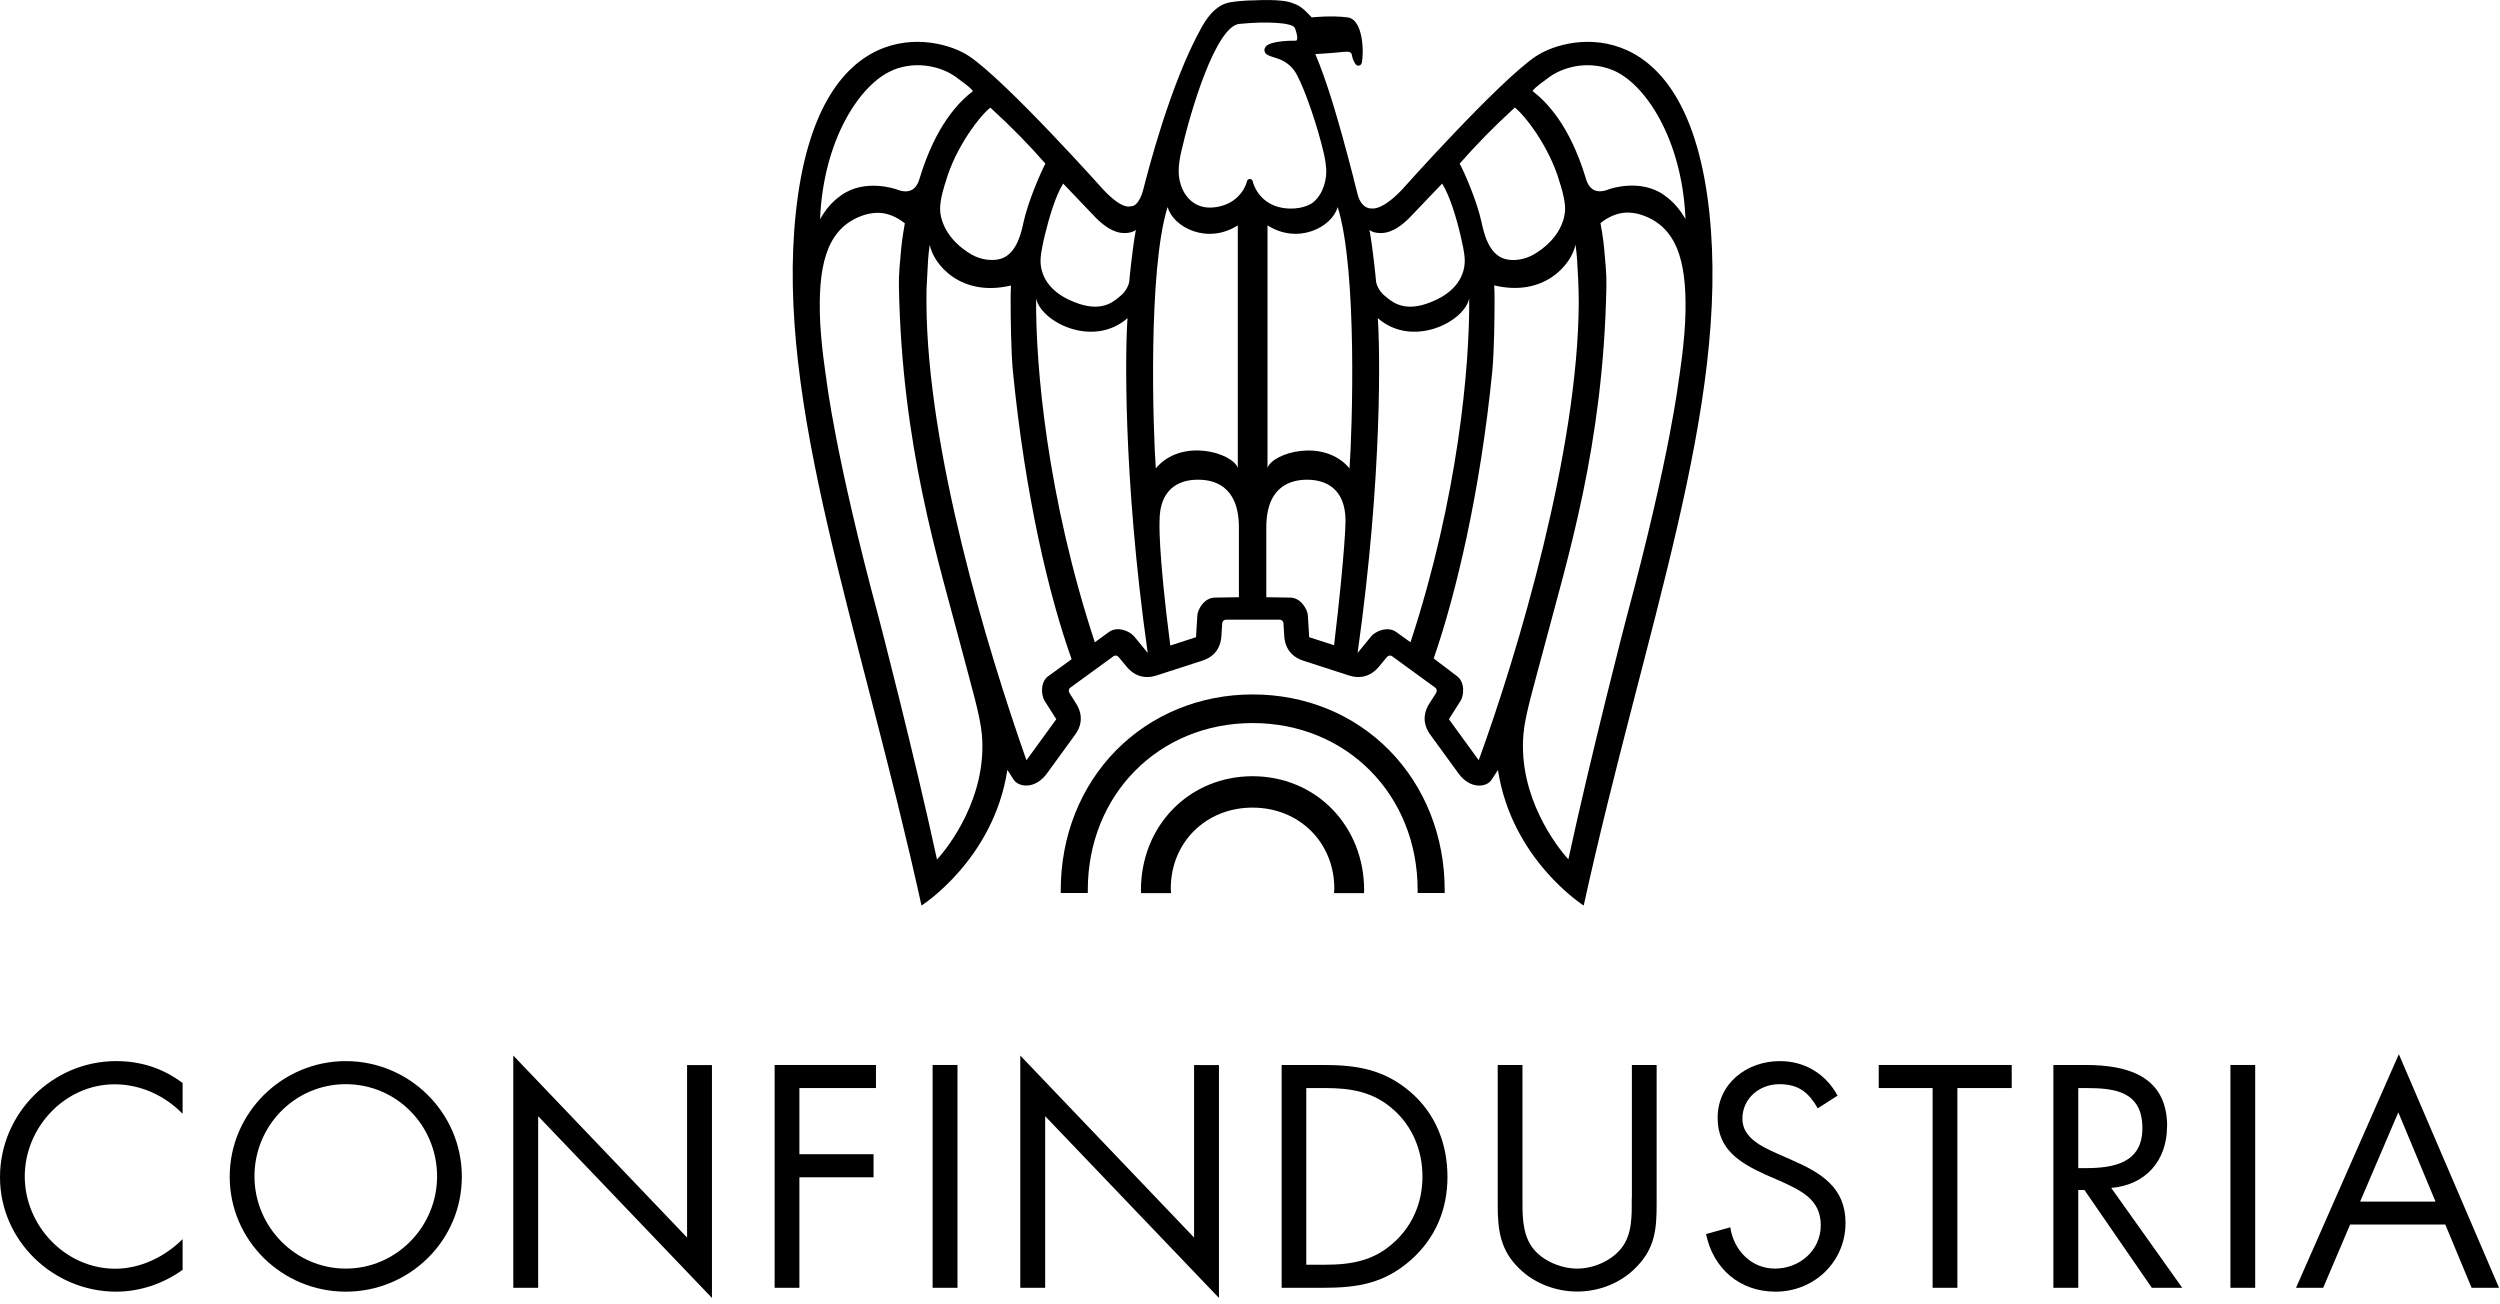 <svg width="207" height="108" viewBox="0 0 207 108" fill="none" xmlns="http://www.w3.org/2000/svg">
<path d="M127.2 4.64C124.1 6.71 116.08 15.71 116.08 15.71C114.47 17.4 113.68 17.26 113.68 17.26C112.69 17.35 112.43 16.16 112.43 16.16C112.31 15.69 112.2 15.24 112.08 14.81V14.77C110.77 9.7 109.86 6.73 108.91 4.48C108.91 4.48 110.4 4.39 111.2 4.3C112 4.21 111.89 4.44 111.99 4.8C111.99 4.8 112.2 5.44 112.44 5.44C112.72 5.44 112.76 5.19 112.76 5.19C112.92 4.5 112.93 1.62 111.58 1.44C110.24 1.26 108.61 1.44 108.61 1.44C108.1 0.92 107.75 0.49 107.05 0.27C106.2 -0.12 103.84 0.03 103.84 0.03C103.84 0.03 102.9 0.02 101.87 0.19C100.92 0.35 100.17 1.05 99.5 2.25C96.89 6.92 95.02 14.31 94.68 15.63C94.68 15.63 94.34 17.15 93.59 17.08C93.59 17.08 92.97 17.41 91.37 15.72C91.37 15.72 83.34 6.73 80.24 4.65C77.41 2.76 67.68 0.97 65.9 17.56C64.18 33.56 71.22 51.86 76.3 74.98C76.3 74.98 82.27 71.19 83.41 63.75L83.94 64.57C84.37 65.2 85.72 65.36 86.68 64.05L89.03 60.82C89.98 59.51 89.19 58.39 89.04 58.16L88.54 57.36C88.46 57.22 88.49 57.03 88.62 56.94L92.19 54.34C92.32 54.24 92.51 54.27 92.61 54.39L93.22 55.12C93.39 55.33 94.21 56.43 95.76 55.93L99.56 54.7C101.11 54.2 101.12 52.83 101.14 52.55L101.2 51.6C101.21 51.44 101.35 51.31 101.51 51.31H105.96C106.12 51.31 106.26 51.44 106.27 51.6L106.33 52.55C106.34 52.82 106.36 54.2 107.9 54.7L111.7 55.93C113.24 56.43 114.07 55.33 114.24 55.12L114.85 54.39C114.95 54.27 115.14 54.24 115.27 54.34L118.84 56.94C118.97 57.03 119 57.22 118.92 57.36L118.41 58.16C118.26 58.39 117.47 59.51 118.42 60.82L120.77 64.05C121.73 65.36 123.07 65.21 123.5 64.57L124.03 63.75C125.17 71.2 131.13 74.98 131.13 74.98C136.21 51.86 143.25 33.56 141.53 17.56C139.74 0.97 130.02 2.76 127.19 4.65L127.2 4.64ZM90.8 18.1C92.1 19.37 92.94 19.31 93.29 19.29C93.53 19.27 93.83 19.22 94.05 19.03C93.74 20.7 93.5 23.32 93.5 23.33C93.5 23.45 93.28 24.1 92.81 24.47C92.37 24.82 91.44 25.86 89.33 25.15C86.75 24.29 86.11 22.67 86.16 21.48C86.18 20.86 86.41 19.91 86.52 19.44C86.86 18.04 87.4 16.2 88.03 15.2C88.28 15.47 90.8 18.1 90.8 18.1ZM82 8.91C83.86 10.61 85.15 11.95 86.56 13.55C86.19 14.25 85.15 16.59 84.75 18.39C84.6 19.1 84.23 20.99 82.89 21.42C82.22 21.63 81.22 21.54 80.4 21.05C78.51 19.92 77.84 18.38 77.84 17.26C77.84 16.42 78.26 15.18 78.28 15.12C79.14 12.08 81.24 9.49 82 8.91ZM73.93 5.8C76.1 4.93 78.2 5.63 79.26 6.46C79.65 6.76 80.29 7.18 80.56 7.54C79.39 8.45 77.5 10.33 76.15 14.75C76.03 15.18 75.67 16.27 74.2 15.67C74.2 15.67 71.65 14.76 69.68 16.15C68.84 16.74 68.38 17.33 67.9 18.15C68.18 11.47 71.28 6.88 73.94 5.81L73.93 5.8ZM77.58 71.15C75.68 62.38 72.78 51.2 72.75 51.11C69.12 37.62 68.43 31.42 68.42 31.38C68.42 31.33 67.92 28.31 67.88 25.81C67.81 21.68 68.55 18.65 71.76 17.74C72.29 17.63 73.45 17.33 74.92 18.49C74.92 18.49 74.68 19.84 74.61 20.66C74.51 21.81 74.41 22.66 74.43 23.75C74.68 36.97 77.67 46.3 79.62 53.73C80.44 56.86 81.16 59.24 81.3 60.82C81.75 66 78.54 70.13 77.58 71.17V71.15ZM86.81 55.97C86.09 56.49 86.23 57.61 86.49 58.02L87.46 59.55L84.99 62.95C81.71 53.62 76.77 37.26 76.71 25.08C76.71 24.47 76.71 23.87 76.75 23.29C76.82 21.84 76.85 21.14 76.98 20.27C77.3 21.9 79.56 24.62 83.71 23.64C83.69 24.02 83.68 24.36 83.68 24.81C83.68 26.22 83.71 29.13 83.87 30.76C84.9 41.14 86.86 49.34 88.73 54.58L86.81 55.98V55.97ZM93.87 52.66C93.56 52.28 92.54 51.81 91.82 52.33L90.65 53.18C86.7 41.16 85.74 30.3 85.79 24.71C86.19 26.66 90.5 28.85 93.36 26.34C93.19 28.51 92.93 39.15 95.03 54.06C94.73 53.7 93.88 52.66 93.88 52.66H93.87ZM95.7 38.78C95.48 35.77 95.03 22.37 96.68 17.14C97.15 18.83 99.97 20.27 102.49 18.66V38.74C102.04 37.48 97.83 36.23 95.7 38.78ZM102.57 49.45L100.6 49.48C99.71 49.48 99.17 50.46 99.14 50.95C99.14 50.95 99.06 52.3 99.03 52.76L96.9 53.45C95.87 45.49 96.01 43.13 96.01 43.13C96.01 40.51 97.59 39.7 99.22 39.72C100.42 39.72 102.58 40.15 102.58 43.66V49.45H102.57ZM103.73 15.01C103.7 14.9 103.6 14.82 103.49 14.82C103.38 14.82 103.27 14.9 103.25 15.01C103.24 15.08 102.82 16.74 100.86 17.12C99.95 17.3 99.2 17.13 98.62 16.63C97.79 15.91 97.55 14.78 97.6 13.97C97.61 13.69 97.66 13.23 97.78 12.68C98.5 9.45 100.68 1.97 102.71 1.97H102.73C104.73 1.77 107.01 1.85 107.21 2.31C107.37 2.68 107.47 3.18 107.37 3.33C107.37 3.34 107.34 3.37 107.26 3.37C107.06 3.37 105.24 3.35 104.81 3.85C104.72 3.95 104.68 4.08 104.7 4.21C104.75 4.52 105.07 4.62 105.43 4.73C105.99 4.9 106.82 5.15 107.38 6.19C108.11 7.55 109.13 10.6 109.61 12.69C109.61 12.69 109.76 13.28 109.81 13.98C109.86 14.79 109.61 15.99 108.78 16.71C108.2 17.22 107.02 17.38 106.12 17.2C104.16 16.82 103.74 15.1 103.73 15.03V15.01ZM110.48 53.43L108.4 52.76L108.29 50.95C108.26 50.46 107.71 49.48 106.82 49.48L104.85 49.45V43.66C104.85 40.15 107.01 39.73 108.2 39.72C109.83 39.71 111.41 40.51 111.41 43.13C111.41 43.13 111.41 45.43 110.46 53.44L110.48 53.43ZM111.74 38.78C109.61 36.24 105.39 37.48 104.95 38.74V18.66C107.47 20.27 110.29 18.82 110.76 17.14C112.41 22.37 111.96 35.77 111.74 38.78ZM128.18 6.46C129.24 5.63 131.35 4.93 133.52 5.8C136.17 6.87 139.28 11.45 139.56 18.14C139.07 17.32 138.61 16.74 137.77 16.14C135.79 14.75 133.25 15.66 133.25 15.66C131.78 16.27 131.42 15.17 131.3 14.74C129.95 10.32 128.06 8.45 126.89 7.53C127.16 7.17 127.8 6.75 128.19 6.45L128.18 6.46ZM125.43 8.91C126.19 9.48 128.28 12.08 129.15 15.12C129.17 15.18 129.59 16.43 129.59 17.26C129.59 18.39 128.92 19.92 127.03 21.05C126.2 21.54 125.21 21.64 124.54 21.42C123.19 20.99 122.83 19.1 122.67 18.39C122.27 16.58 121.24 14.24 120.86 13.55C122.27 11.95 123.57 10.61 125.42 8.91H125.43ZM114.15 19.29C114.5 19.31 115.33 19.37 116.64 18.1C116.64 18.1 119.16 15.47 119.41 15.2C120.04 16.2 120.59 18.04 120.92 19.44C121.03 19.92 121.26 20.86 121.28 21.48C121.32 22.67 120.69 24.28 118.11 25.15C116.01 25.86 115.08 24.82 114.63 24.47C114.16 24.1 113.94 23.45 113.94 23.33C113.94 23.32 113.7 20.7 113.39 19.03C113.61 19.23 113.91 19.27 114.15 19.29ZM115.61 52.33C114.89 51.81 113.87 52.29 113.56 52.66C113.56 52.66 112.7 53.7 112.41 54.06C114.51 39.16 114.25 28.51 114.08 26.34C116.94 28.85 121.25 26.66 121.65 24.71C121.7 30.3 120.73 41.17 116.79 53.18L115.61 52.33ZM122.44 62.95L119.97 59.55L120.94 58.02C121.2 57.61 121.34 56.49 120.62 55.97L118.71 54.52C120.54 49.24 122.56 40.82 123.56 30.75C123.72 29.12 123.75 26.21 123.75 24.8C123.75 24.35 123.74 24.01 123.72 23.63C127.86 24.62 130.12 21.9 130.45 20.26C130.58 21.13 130.61 21.83 130.68 23.28C130.7 23.87 130.72 24.47 130.72 25.07C130.67 37.25 125.69 54.03 122.44 62.94V62.95ZM139.01 31.38C139.01 31.38 138.31 37.63 134.68 51.11C134.65 51.2 131.76 62.38 129.86 71.15C128.9 70.1 125.7 65.98 126.14 60.8C126.27 59.22 126.99 56.85 127.82 53.71C129.77 46.28 132.76 36.96 133.01 23.73C133.03 22.64 132.93 21.8 132.83 20.64C132.77 19.82 132.52 18.47 132.52 18.47C133.99 17.31 135.16 17.61 135.68 17.72C138.88 18.63 139.63 21.66 139.56 25.79C139.52 28.29 139.02 31.31 139.02 31.36" fill="black"/>
<path d="M103.72 57.5C99.37 57.5 95.35 59.15 92.41 62.13C89.46 65.13 87.83 69.24 87.83 73.69C87.83 73.77 87.83 73.86 87.83 73.94H90.07C90.07 73.86 90.07 73.77 90.07 73.69C90.07 65.81 95.94 59.87 103.72 59.87C111.5 59.87 117.38 65.81 117.38 73.69C117.38 73.77 117.38 73.86 117.38 73.94H119.62C119.62 73.86 119.62 73.77 119.62 73.69C119.62 69.24 117.99 65.14 115.04 62.13C112.1 59.14 108.08 57.5 103.73 57.5" fill="black"/>
<path d="M103.72 64.27C101.19 64.27 98.85 65.23 97.14 66.97C95.42 68.72 94.47 71.11 94.47 73.7C94.47 73.78 94.47 73.86 94.48 73.95H96.96C96.96 73.82 96.94 73.7 96.94 73.57C96.94 69.75 99.85 66.87 103.71 66.87C107.57 66.87 110.48 69.75 110.48 73.57C110.48 73.7 110.47 73.83 110.46 73.95H112.94C112.94 73.87 112.95 73.78 112.95 73.7C112.95 71.11 112 68.72 110.28 66.97C108.57 65.23 106.23 64.27 103.7 64.27" fill="black"/>
<path d="M0 97.48C0 102.72 4.4 106.95 9.62 106.95C11.58 106.95 13.53 106.29 15.12 105.14V102.6C13.65 104.07 11.62 105.05 9.54 105.05C5.41 105.05 2.05 101.48 2.05 97.41C2.05 93.34 5.38 89.78 9.49 89.78C11.62 89.78 13.65 90.71 15.12 92.22V89.67C13.48 88.45 11.67 87.86 9.62 87.86C4.33 87.86 0 92.19 0 97.47" fill="black"/>
<path d="M28.63 87.86C23.37 87.86 19.02 92.14 19.02 97.43C19.02 102.72 23.37 106.95 28.63 106.95C33.89 106.95 38.24 102.74 38.24 97.43C38.24 92.12 33.89 87.86 28.63 87.86ZM28.63 105.04C24.45 105.04 21.07 101.57 21.07 97.4C21.07 93.23 24.4 89.77 28.63 89.77C32.86 89.77 36.19 93.22 36.19 97.4C36.19 101.58 32.81 105.04 28.63 105.04Z" fill="black"/>
<path d="M56.89 102.47L42.5 87.4V106.63H44.56V92.42L58.95 107.47V88.19H56.89V102.48" fill="black"/>
<path d="M64.13 106.63H66.19V97.48H72.33V95.57H66.19V90.09H72.53V88.18H64.14V106.63" fill="black"/>
<path d="M77.22 106.63H79.28V88.18H77.22V106.63Z" fill="black"/>
<path d="M98.87 102.47L84.48 87.4V106.63H86.54V92.42L100.93 107.47V88.19H98.87V102.48" fill="black"/>
<path d="M116.78 90.41C114.6 88.55 112.35 88.18 109.59 88.18H106.12V106.63H109.55C112.44 106.63 114.64 106.26 116.84 104.31C118.87 102.5 119.85 100.13 119.85 97.44C119.85 94.75 118.89 92.23 116.79 90.42L116.78 90.41ZM115.48 102.81C113.79 104.4 111.91 104.72 109.66 104.72H108.16V90.09H109.66C111.84 90.09 113.7 90.38 115.38 91.88C116.97 93.28 117.78 95.3 117.78 97.41C117.78 99.52 117 101.4 115.48 102.82" fill="black"/>
<path d="M135.11 99.17C135.11 100.61 135.18 102.23 134.21 103.4C133.36 104.43 131.91 105.04 130.59 105.04C129.27 105.04 127.68 104.4 126.87 103.28C126.02 102.11 126.06 100.54 126.06 99.17V88.18H124.01V99.73C124.01 101.84 124.21 103.52 125.82 105.06C127.07 106.28 128.85 106.94 130.59 106.94C132.45 106.94 134.28 106.21 135.56 104.84C137.03 103.32 137.17 101.73 137.17 99.73V88.18H135.12V99.17" fill="black"/>
<path d="M148.39 96.06L147.16 95.52C145.91 94.96 144.27 94.22 144.27 92.63C144.27 90.94 145.69 89.77 147.33 89.77C148.97 89.77 149.78 90.5 150.51 91.77L152.15 90.72C151.17 88.91 149.43 87.86 147.38 87.86C144.64 87.86 142.22 89.7 142.22 92.56C142.22 95.2 144.08 96.3 146.23 97.28L147.36 97.77C149.07 98.55 150.76 99.29 150.76 101.44C150.76 103.59 148.95 105.04 146.97 105.04C144.99 105.04 143.54 103.5 143.27 101.62L141.26 102.18C141.85 105.04 144.05 106.95 147.01 106.95C150.22 106.95 152.81 104.48 152.81 101.25C152.81 98.32 150.78 97.11 148.38 96.06" fill="black"/>
<path d="M155.56 90.09H160.02V106.63H162.07V90.09H166.57V88.18H155.56V90.09Z" fill="black"/>
<path d="M179.44 93.27C179.44 89.11 176.19 88.18 172.69 88.18H170.02V106.63H172.08V98.53H172.59L178.17 106.63H180.69L174.81 98.36C177.65 98.12 179.43 96.11 179.43 93.27H179.44ZM172.08 96.72V90.09H172.69C175.16 90.09 177.39 90.38 177.39 93.42C177.39 96.28 175.04 96.72 172.72 96.72H172.08Z" fill="black"/>
<path d="M184.68 106.63H186.73V88.18H184.68V106.63Z" fill="black"/>
<path d="M198.62 87.3L190.11 106.63H192.36L194.59 101.39H202.47L204.65 106.63H206.92L198.63 87.3H198.62ZM195.42 99.49L198.58 92.1L201.66 99.49H195.42Z" fill="black"/>
</svg>
